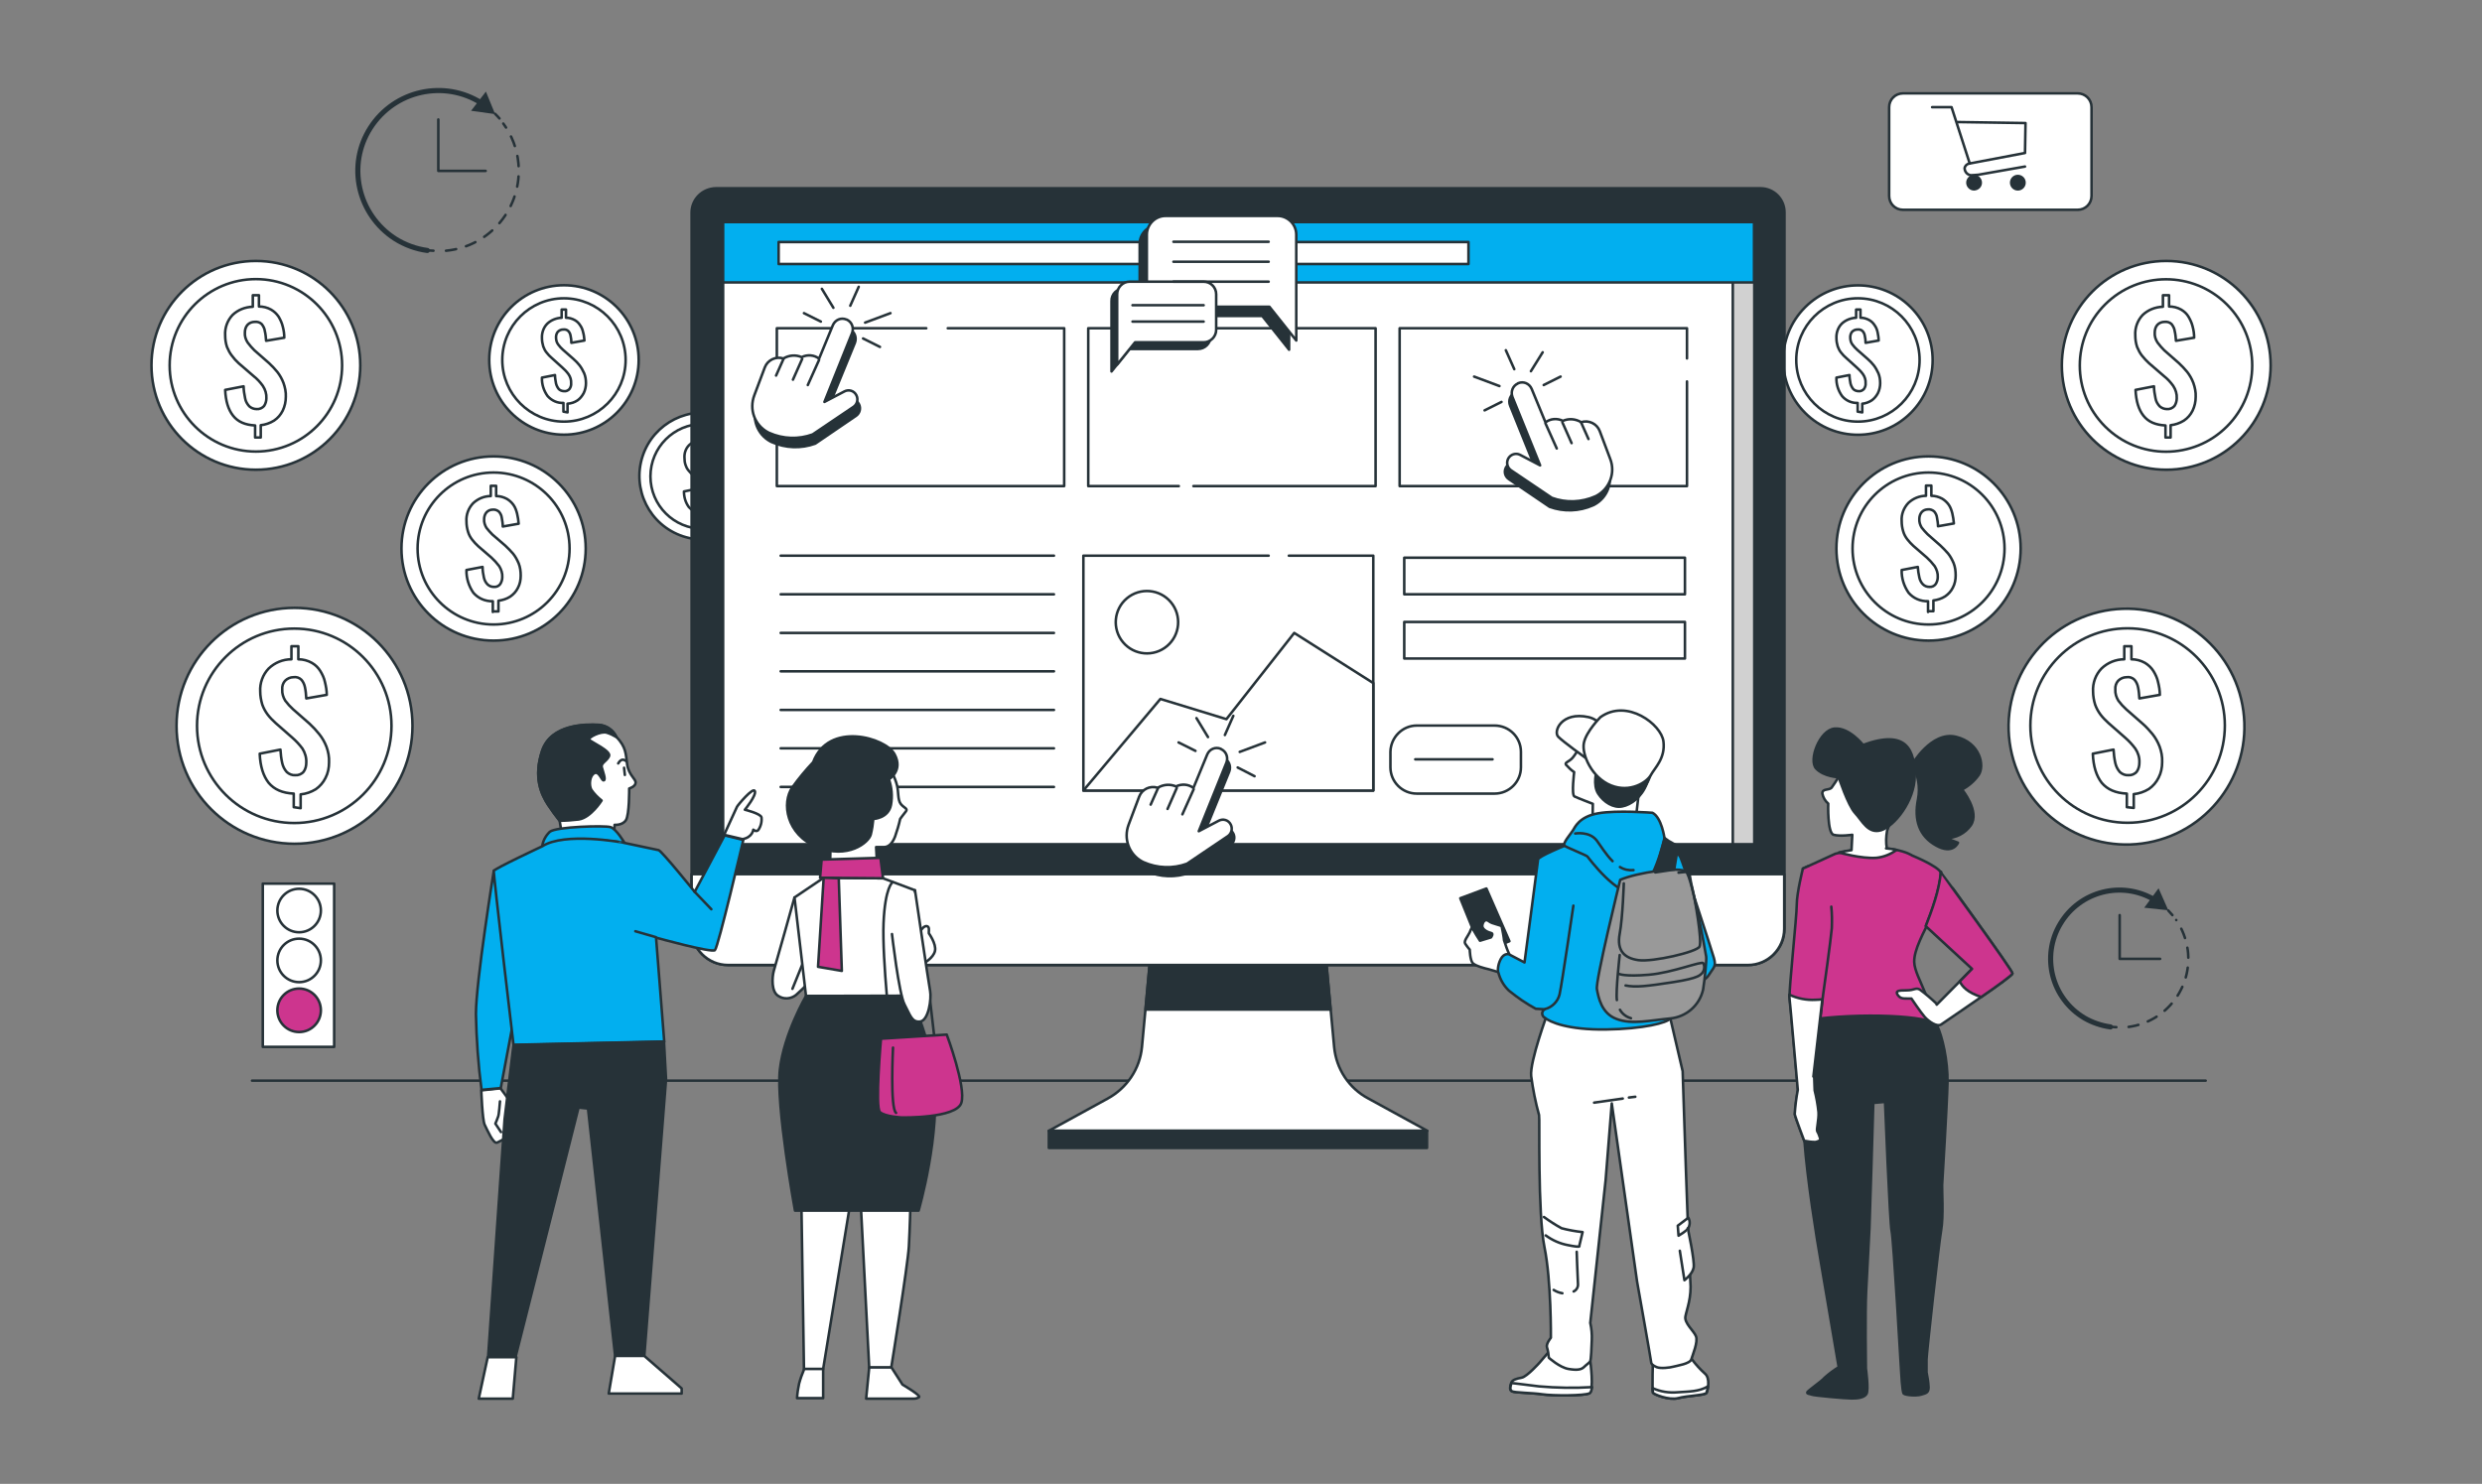 <?xml version="1.0" encoding="utf-8"?>
<!-- Generator: Adobe Illustrator 26.0.1, SVG Export Plug-In . SVG Version: 6.00 Build 0)  -->
<svg version="1.1" id="Layer_1" xmlns="http://www.w3.org/2000/svg" xmlns:xlink="http://www.w3.org/1999/xlink" x="0px" y="0px"
	 viewBox="0 0 970 580" style="enable-background:new 0 0 970 580;" xml:space="preserve">
<rect x="0" y="0" width="970" height="580" fill="#808080" stroke="none"/>
<style type="text/css">
	.st0{fill:none;stroke:#263238;stroke-linecap:round;stroke-linejoin:round;}
	.st1{fill:#FFFFFF;stroke:#263238;stroke-linecap:round;stroke-linejoin:round;}
	.st2{fill:#FFFFFF;stroke:#263238;stroke-linecap:round;stroke-linejoin:round;stroke-miterlimit:4;}
	.st3{fill:#FFFFFF;stroke:#263238;stroke-linecap:round;stroke-linejoin:round;stroke-miterlimit:4;}
	.st4{fill:#FFFFFF;stroke:#263238;stroke-width:1;stroke-linecap:round;stroke-linejoin:round;stroke-miterlimit:4;}
	.st5{fill:#FFFFFF;stroke:#263238;stroke-width:1;stroke-linecap:round;stroke-linejoin:round;stroke-miterlimit:4;}
	.st6{fill:#FFFFFF;stroke:#263238;stroke-width:1;stroke-linecap:round;stroke-linejoin:round;stroke-miterlimit:4;}
	.st7{fill:#FFFFFF;stroke:#263238;stroke-width:1;stroke-linecap:round;stroke-linejoin:round;stroke-miterlimit:4;}
	.st8{fill:#263238;stroke:#263238;stroke-linecap:round;stroke-linejoin:round;}
	.st9{fill:#D1D1D1;stroke:#263238;stroke-linecap:round;stroke-linejoin:round;}
	.st10{fill:#02AFEF;stroke:#263238;stroke-linecap:round;stroke-linejoin:round;}
	.st11{fill:none;stroke:#263238;stroke-linecap:round;stroke-linejoin:round;stroke-dasharray:4.014,4.014;}
	.st12{fill:none;stroke:#263238;stroke-width:2;stroke-linecap:round;stroke-linejoin:round;}
	.st13{fill:#263238;}
	.st14{fill:none;stroke:#263238;stroke-linecap:round;stroke-linejoin:round;stroke-dasharray:3.908,3.908;}
	.st15{fill:#CD358E;stroke:#263238;stroke-linecap:round;stroke-linejoin:round;}
	.st16{fill:#999999;stroke:#263238;stroke-linecap:round;stroke-linejoin:round;}
</style>
<g>
	<g id="freepik--Floor--inject-81">
		<line class="st0" x1="98.5" y1="422.4" x2="862" y2="422.4"/>
	</g>
	<g id="freepik--Coins--inject-81">
		<circle class="st1" cx="100" cy="142.8" r="40.8"/>
		<ellipse class="st2" cx="100" cy="142.8" rx="33.7" ry="33.7"/>
		<path class="st1" d="M99.7,171v-4.7c-3.9-0.2-6.7-1.4-8.6-3.8c-1.9-2.4-2.9-5.7-3.1-10.1l7.2-1.4c0,1.6,0.3,3.1,0.6,4.7
			c0.2,1.2,0.8,2.2,1.6,3.1c0.8,0.7,1.8,1.1,2.9,1.1c1.1,0.1,2.2-0.4,2.9-1.2c0.6-0.9,0.9-2,0.9-3c0.1-1.7-0.4-3.4-1.4-4.9
			c-1-1.4-2.2-2.7-3.6-3.8l-5.8-5c-1-0.9-1.9-1.9-2.7-3c-0.8-1-1.4-2.2-1.9-3.4c-0.5-1.5-0.7-3-0.7-4.5c-0.2-3,0.9-5.9,2.9-8
			c2.1-2,4.9-3.1,7.9-3.2v-4.5h2.4v4.4c1.6,0,3.3,0.4,4.7,1.2c1.2,0.7,2.2,1.6,3,2.8c0.7,1.2,1.3,2.5,1.6,3.8
			c0.4,1.5,0.6,2.9,0.6,4.4l-7.1,1.2c-0.1-1.3-0.2-2.6-0.5-3.8c-0.1-1-0.6-1.9-1.2-2.7c-0.7-0.7-1.7-1-2.7-0.9
			c-1.1,0-2.2,0.4-2.9,1.2c-0.7,0.8-1,1.9-1,3c-0.1,1.4,0.3,2.7,1.1,3.9c0.8,1.1,1.7,2.1,2.6,3l5.7,5c1.2,1.1,2.3,2.3,3.3,3.5
			c1,1.3,1.8,2.7,2.4,4.3c0.6,1.7,1,3.6,0.9,5.4c0,1.9-0.4,3.7-1.2,5.4c-0.8,1.6-1.9,2.9-3.4,3.9c-1.6,1-3.4,1.6-5.2,1.8v4.8
			L99.7,171z"/>
		<circle class="st1" cx="115.1" cy="283.7" r="46.1"/>
		<ellipse class="st3" cx="115" cy="283.7" rx="38" ry="38"/>
		<path class="st1" d="M114.8,315.5v-5.3c-4.4-0.2-7.6-1.6-9.8-4.2c-2.1-2.7-3.3-6.4-3.5-11.4l8.1-1.6c0.1,1.8,0.3,3.5,0.7,5.3
			c0.3,1.3,0.9,2.5,1.8,3.5c0.9,0.8,2.1,1.3,3.3,1.2c1.2,0.1,2.5-0.4,3.3-1.4c0.7-1,1-2.2,1-3.5c0.1-2-0.5-3.9-1.5-5.5
			c-1.2-1.6-2.5-3-4-4.3l-6.5-5.7c-1.1-1-2.2-2.1-3.1-3.3c-0.9-1.2-1.6-2.5-2.1-3.9c-0.5-1.7-0.8-3.4-0.8-5.1c-0.2-3.3,1-6.6,3.3-9
			c2.4-2.3,5.6-3.6,8.9-3.6v-5.1h2.7v5.1c1.9,0,3.7,0.5,5.3,1.4c1.4,0.8,2.5,1.9,3.3,3.2c0.8,1.3,1.5,2.8,1.8,4.3
			c0.4,1.6,0.7,3.3,0.7,5l-8,1.4c-0.1-1.5-0.2-2.9-0.5-4.3c-0.2-1.1-0.7-2.2-1.4-3c-0.8-0.8-2-1.2-3.1-1c-1.2,0-2.4,0.5-3.3,1.4
			c-0.8,0.9-1.2,2.1-1.1,3.4c-0.1,1.6,0.4,3.1,1.2,4.4c0.9,1.2,1.9,2.3,3,3.3l6.5,5.7c1.4,1.3,2.6,2.6,3.8,4.1
			c1.2,1.5,2.1,3.1,2.8,4.9c0.7,1.9,1.1,4,1,6.1c0,2.1-0.4,4.2-1.4,6.1c-0.9,1.8-2.2,3.3-3.8,4.4c-1.8,1.1-3.8,1.8-5.9,2v5.4
			L114.8,315.5z"/>
		<circle class="st1" cx="192.9" cy="214.4" r="36"/>
		<circle class="st1" cx="192.9" cy="214.4" r="29.7"/>
		<path class="st1" d="M192.6,239.2V235c-2.9,0.1-5.7-1.1-7.6-3.3c-1.8-2.6-2.8-5.7-2.7-8.9l6.3-1.2c0,1.4,0.2,2.8,0.5,4.1
			c0.2,1,0.7,2,1.4,2.7s1.6,1,2.5,1c1,0.1,1.9-0.3,2.5-1.1c0.5-0.8,0.8-1.7,0.8-2.7c0.1-1.5-0.4-3-1.2-4.3c-0.9-1.2-2-2.4-3.1-3.4
			l-5.1-4.4c-0.9-0.8-1.7-1.7-2.4-2.6c-0.7-0.9-1.3-2-1.6-3.1c-0.4-1.3-0.6-2.6-0.6-4c-0.2-2.6,0.8-5.2,2.6-7.1
			c1.9-1.8,4.4-2.8,6.9-2.8v-4h2.1v4c1.5,0,2.9,0.4,4.2,1.1c1,0.6,1.9,1.4,2.6,2.4c0.7,1,1.1,2.2,1.4,3.4c0.3,1.3,0.5,2.6,0.6,3.9
			l-6.2,1.1c0-1.1-0.2-2.3-0.4-3.4c-0.1-0.9-0.5-1.7-1.1-2.4c-0.7-0.6-1.6-0.9-2.4-0.8c-1,0-1.9,0.4-2.5,1.1
			c-0.6,0.7-0.9,1.7-0.9,2.6c-0.1,1.2,0.3,2.4,0.9,3.4c0.7,0.9,1.5,1.8,2.3,2.6l5.1,4.4c1.1,1,2,2,3,3.1c0.9,1.1,1.6,2.4,2.2,3.8
			c0.6,1.5,0.8,3.1,0.8,4.8s-0.3,3.3-1.1,4.8c-0.7,1.4-1.7,2.5-3,3.4c-1.4,0.9-3,1.4-4.6,1.6v4.2h-2.2V239.2z"/>
		<circle class="st1" cx="220.4" cy="140.7" r="29.2"/>
		<circle class="st1" cx="220.4" cy="140.7" r="24.1"/>
		<path class="st1" d="M220.2,160.9v-3.4c-2.4,0.1-4.6-0.9-6.2-2.7c-1.5-2.1-2.3-4.6-2.2-7.2l5.1-1c0,1.1,0.2,2.2,0.4,3.3
			c0.2,0.8,0.6,1.6,1.1,2.2c0.5,0.5,1.3,0.8,2.1,0.8c0.8,0.1,1.6-0.3,2.1-0.9c0.4-0.6,0.7-1.4,0.6-2.2c0.1-1.2-0.3-2.5-1-3.5
			s-1.6-1.9-2.5-2.7l-4.1-3.7c-0.7-0.6-1.4-1.3-2-2.1c-0.6-0.7-1-1.6-1.3-2.4c-0.3-1-0.5-2.1-0.5-3.2c-0.1-2.1,0.6-4.2,2.1-5.7
			c1.5-1.4,3.5-2.2,5.6-2.3V121h1.7v3.2c1.2,0,2.3,0.3,3.4,0.9c0.9,0.5,1.6,1.2,2.1,2c0.6,0.8,1,1.8,1.2,2.8c0.3,1,0.4,2.1,0.5,3.2
			l-5.1,0.9c0-0.9-0.1-1.8-0.3-2.7c-0.1-0.7-0.4-1.4-0.9-1.9s-1.2-0.7-2-0.6c-0.8,0-1.5,0.3-2.1,0.9c-0.5,0.6-0.7,1.4-0.7,2.1
			c0,1,0.2,2,0.8,2.8s1.2,1.5,1.9,2.1l4.1,3.6c0.9,0.8,1.7,1.6,2.4,2.5s1.3,2,1.8,3.1c0.5,1.2,0.7,2.5,0.7,3.9
			c0,1.3-0.3,2.7-0.9,3.9c-0.6,1.1-1.4,2.1-2.4,2.8c-1.2,0.8-2.5,1.2-3.9,1.3v3.4L220.2,160.9z"/>
		
			<ellipse transform="matrix(0.316 -0.949 0.949 0.316 11.189 387.924)" class="st4" cx="274.7" cy="186.2" rx="24.8" ry="24.8"/>
		<circle class="st1" cx="274.7" cy="186.2" r="20.5"/>
		<path class="st1" d="M274.5,203.4v-2.9c-2,0.1-3.9-0.8-5.3-2.3c-1.3-1.8-1.9-3.9-1.9-6.1l4.4-0.9c0,1,0.1,1.9,0.4,2.8
			c0.1,0.7,0.5,1.4,1,1.9s1.1,0.7,1.8,0.7c0.7,0.1,1.3-0.2,1.8-0.7c0.4-0.5,0.6-1.2,0.5-1.9c0-1.1-0.2-2.1-0.8-3
			c-0.6-0.9-1.4-1.6-2.2-2.3l-3.5-3.1c-0.6-0.5-1.2-1.2-1.7-1.8s-0.9-1.4-1.1-2.1c-0.3-0.9-0.4-1.8-0.4-2.8
			c-0.1-1.8,0.5-3.6,1.8-4.9c1.3-1.2,3-1.9,4.8-1.9v-2.8h1.5v2.7c1,0,2,0.3,2.9,0.8c0.7,0.4,1.3,1,1.8,1.7s0.8,1.5,1,2.3
			c0.2,0.9,0.3,1.8,0.4,2.7l-4.3,0.8c0-0.8-0.1-1.6-0.3-2.3c-0.1-0.6-0.4-1.2-0.8-1.6c-0.4-0.4-1.1-0.6-1.7-0.5
			c-0.7,0-1.3,0.3-1.8,0.8c-0.4,0.5-0.6,1.2-0.6,1.8c0,0.8,0.2,1.7,0.7,2.4c0.5,0.6,1,1.2,1.6,1.8l3.5,3c0.7,0.7,1.4,1.4,2,2.2
			s1.1,1.7,1.5,2.6c0.4,1,0.6,2.2,0.6,3.3s-0.2,2.3-0.7,3.3c-0.5,0.9-1.2,1.8-2.1,2.3c-1,0.6-2,1-3.2,1.1v2.9H274.5z"/>
		<circle class="st1" cx="846.6" cy="142.8" r="40.8"/>
		
			<ellipse transform="matrix(0.707 -0.707 0.707 0.707 146.999 640.45)" class="st5" cx="846.6" cy="142.8" rx="33.7" ry="33.7"/>
		<path class="st1" d="M846.3,171v-4.7c-3.9-0.2-6.7-1.4-8.6-3.8c-1.9-2.4-2.9-5.7-3.1-10.1l7.2-1.4c0,1.6,0.3,3.1,0.6,4.7
			c0.2,1.2,0.8,2.2,1.6,3.1c0.8,0.7,1.8,1.1,2.9,1.1c1.1,0.1,2.2-0.4,2.9-1.2c0.6-0.9,0.9-2,0.9-3c0.1-1.7-0.4-3.4-1.4-4.9
			c-1-1.4-2.2-2.7-3.6-3.8l-5.8-5c-1-0.9-1.9-1.9-2.8-3c-0.8-1-1.4-2.2-1.9-3.4c-0.5-1.5-0.7-3-0.7-4.5c-0.2-3,0.9-5.9,2.9-8
			c2.1-2,4.9-3.1,7.9-3.2v-4.5h2.4v4.4c1.6,0,3.3,0.4,4.7,1.2c1.2,0.7,2.2,1.6,2.9,2.8c0.7,1.2,1.3,2.5,1.6,3.8
			c0.4,1.5,0.6,2.9,0.6,4.4l-7.1,1.2c-0.1-1.3-0.2-2.6-0.5-3.8c-0.1-1-0.6-1.9-1.2-2.7c-0.7-0.7-1.7-1-2.7-0.9
			c-1.1,0-2.2,0.4-2.9,1.2c-0.7,0.8-1,1.9-1,3c-0.1,1.4,0.3,2.7,1.1,3.9c0.8,1.1,1.7,2.1,2.6,3l5.7,5c1.2,1.1,2.3,2.3,3.3,3.5
			c1,1.3,1.8,2.7,2.4,4.3c0.6,1.7,1,3.6,0.9,5.4c0,1.9-0.4,3.7-1.2,5.4c-0.8,1.6-1.9,2.9-3.4,3.9c-1.6,1-3.4,1.6-5.2,1.8v4.8
			L846.3,171z"/>
		
			<ellipse transform="matrix(0.972 -0.233 0.233 0.972 -43.275 201.908)" class="st6" cx="831.5" cy="283.8" rx="46.1" ry="46.1"/>
		<ellipse class="st1" cx="831.5" cy="283.6" rx="38" ry="38"/>
		<path class="st1" d="M831.2,315.5v-5.3c-4.4-0.2-7.6-1.6-9.8-4.2c-2.1-2.7-3.3-6.4-3.5-11.4l8.1-1.6c0.1,1.8,0.3,3.5,0.7,5.3
			c0.3,1.3,0.9,2.5,1.8,3.5c0.9,0.8,2.1,1.3,3.3,1.2c1.2,0.1,2.5-0.4,3.3-1.4c0.7-1,1-2.2,1-3.5c0.1-2-0.5-3.9-1.6-5.5
			c-1.2-1.6-2.5-3-4-4.3l-6.5-5.7c-1.1-1-2.2-2.1-3.1-3.3c-0.9-1.2-1.6-2.5-2.1-3.9c-0.5-1.6-0.8-3.4-0.8-5.1c-0.2-3.3,1-6.6,3.3-9
			c2.4-2.3,5.6-3.6,8.9-3.6v-5.1h2.8v5.1c1.9,0,3.7,0.5,5.3,1.4c1.3,0.8,2.5,1.9,3.3,3.2c0.8,1.3,1.5,2.8,1.8,4.3
			c0.4,1.6,0.7,3.3,0.7,5l-8,1.4c-0.1-1.5-0.2-2.9-0.5-4.3c-0.2-1.1-0.7-2.2-1.4-3c-0.8-0.8-2-1.2-3.1-1c-1.2,0-2.4,0.5-3.3,1.4
			c-0.8,0.9-1.2,2.1-1.1,3.4c-0.1,1.6,0.4,3.1,1.2,4.4c0.9,1.2,1.9,2.3,3,3.3l6.5,5.7c1.4,1.2,2.6,2.6,3.8,4
			c1.2,1.5,2.1,3.1,2.8,4.9c0.7,1.9,1.1,4,1,6.1c0,2.1-0.4,4.2-1.4,6.1c-0.9,1.8-2.2,3.3-3.8,4.4c-1.8,1.1-3.8,1.8-5.9,2v5.4
			L831.2,315.5z"/>
		<ellipse class="st1" cx="753.7" cy="214.4" rx="36" ry="36"/>
		<circle class="st1" cx="753.7" cy="214.4" r="29.7"/>
		<path class="st1" d="M753.5,239.2V235c-2.9,0.1-5.7-1.1-7.6-3.3c-1.8-2.6-2.8-5.7-2.7-8.9l6.3-1.2c0.1,1.4,0.3,2.8,0.6,4.1
			c0.2,1,0.7,2,1.4,2.7s1.6,1,2.5,1c1,0.1,1.9-0.3,2.5-1.1c0.5-0.8,0.8-1.7,0.8-2.7c0.1-1.5-0.4-3-1.2-4.3c-0.9-1.2-2-2.4-3.1-3.4
			l-5.2-4.5c-0.9-0.8-1.7-1.7-2.4-2.6c-0.7-0.9-1.3-2-1.6-3.1c-0.4-1.3-0.6-2.6-0.6-4c-0.2-2.6,0.8-5.2,2.6-7.1
			c1.9-1.8,4.4-2.8,6.9-2.8v-4h2.1v4c1.5,0,2.9,0.4,4.2,1.1c1,0.6,1.9,1.4,2.6,2.4c0.7,1,1.1,2.2,1.4,3.4c0.3,1.3,0.5,2.6,0.6,3.9
			l-6.2,1.1c0-1.1-0.2-2.3-0.4-3.4c-0.1-0.9-0.5-1.7-1.1-2.4c-0.7-0.6-1.6-0.9-2.4-0.8c-1,0-1.9,0.4-2.5,1.1
			c-0.6,0.7-0.9,1.7-0.9,2.6c-0.1,1.2,0.3,2.4,0.9,3.4c0.7,0.9,1.5,1.8,2.3,2.6l5,4.4c1.1,1,2,2,3,3.1c0.9,1.1,1.6,2.4,2.2,3.8
			c0.6,1.5,0.8,3.1,0.8,4.8s-0.3,3.3-1.1,4.8c-0.7,1.4-1.7,2.5-3,3.4c-1.4,0.9-3,1.4-4.6,1.6v4.2h-2.1V239.2z"/>
		
			<ellipse transform="matrix(0.707 -0.707 0.707 0.707 113.21 554.694)" class="st7" cx="726.2" cy="140.7" rx="29.2" ry="29.2"/>
		<circle class="st1" cx="726.1" cy="140.7" r="24.1"/>
		<path class="st1" d="M726,160.9v-3.4c-2.3,0.1-4.6-0.9-6.1-2.7c-1.5-2.1-2.3-4.6-2.2-7.2l5.1-1c0,1.1,0.2,2.2,0.4,3.3
			c0.2,0.8,0.6,1.6,1.1,2.2c0.5,0.5,1.3,0.8,2.1,0.8c0.8,0.1,1.6-0.3,2.1-0.9c0.4-0.6,0.7-1.4,0.6-2.2c0.1-1.2-0.3-2.5-1-3.5
			s-1.6-1.9-2.5-2.7l-4.1-3.7c-0.7-0.6-1.4-1.3-2-2.1c-0.6-0.7-1-1.6-1.3-2.4c-0.3-1-0.5-2.1-0.5-3.2c-0.1-2.1,0.6-4.2,2.1-5.7
			c1.5-1.4,3.5-2.2,5.6-2.3V121h1.7v3.2c1.2,0,2.3,0.3,3.4,0.9c0.9,0.5,1.6,1.2,2.1,2c0.6,0.8,1,1.8,1.2,2.8
			c0.2,1.1,0.4,2.1,0.4,3.2l-5.1,0.9c0-0.9-0.1-1.8-0.3-2.7c-0.1-0.7-0.4-1.4-0.9-1.9s-1.2-0.7-2-0.6c-0.8,0-1.5,0.3-2.1,0.9
			c-0.5,0.6-0.7,1.4-0.7,2.1c0,1,0.2,2,0.8,2.8s1.2,1.5,1.9,2.1l4.1,3.6c0.9,0.8,1.7,1.6,2.4,2.5s1.3,2,1.8,3.1
			c0.5,1.2,0.7,2.5,0.7,3.9c0,1.3-0.3,2.7-0.9,3.9c-0.6,1.1-1.4,2.1-2.4,2.8c-1.1,0.7-2.4,1.2-3.7,1.3v3.4L726,160.9z"/>
		<circle class="st1" cx="671.9" cy="186.2" r="24.8"/>
		<circle class="st1" cx="671.9" cy="186.2" r="20.5"/>
		<path class="st1" d="M671.7,203.4v-2.9c-2,0.1-3.9-0.8-5.2-2.3c-1.3-1.8-1.9-3.9-1.9-6.1l4.4-0.9c0,1,0.2,1.9,0.4,2.8
			c0.1,0.7,0.5,1.4,1,1.9s1.1,0.7,1.8,0.7c0.7,0.1,1.3-0.2,1.8-0.7c0.4-0.5,0.6-1.2,0.6-1.8c0-1.1-0.2-2.1-0.8-3
			c-0.6-0.8-1.4-1.6-2.2-2.3l-3.5-3.1c-0.6-0.5-1.2-1.2-1.7-1.8s-0.9-1.4-1.1-2.1c-0.3-0.9-0.4-1.8-0.4-2.8
			c-0.1-1.8,0.5-3.6,1.8-4.9c1.3-1.2,3-1.9,4.8-1.9v-2.8h1.5v2.7c1,0,2,0.3,2.9,0.8c0.7,0.4,1.3,1,1.8,1.7s0.8,1.5,1,2.3
			c0.2,0.9,0.3,1.8,0.4,2.7l-4.3,0.8c0-0.8-0.1-1.6-0.3-2.3c-0.1-0.6-0.4-1.2-0.8-1.6c-0.4-0.4-1.1-0.6-1.7-0.5
			c-0.7,0-1.3,0.3-1.8,0.8c-0.4,0.5-0.6,1.2-0.6,1.8c0,0.8,0.2,1.7,0.7,2.4c0.5,0.6,1,1.2,1.6,1.8l3.5,3c0.7,0.7,1.4,1.4,2,2.2
			s1.1,1.7,1.5,2.6c0.4,1,0.6,2.2,0.6,3.3s-0.2,2.3-0.7,3.3c-0.5,0.9-1.2,1.8-2.1,2.3c-1,0.6-2,1-3.2,1.1v2.9L671.7,203.4z"/>
	</g>
	<g id="freepik--Device--inject-81">
		<path class="st1" d="M521.4,409.2l-3.3-35.6h-68.5l-3.3,35.6c-0.8,8.6-5.9,16.1-13.4,20.2l-23,12.6h147.9l-23-12.6
			C527.2,425.4,522.2,417.8,521.4,409.2z"/>
		<polygon class="st8" points="520,394.6 518.1,373.7 449.6,373.7 447.7,394.6 		"/>
		<rect x="409.9" y="442" class="st8" width="147.8" height="6.7"/>
		<path class="st8" d="M279.8,73.6H688c5.2,0,9.4,4.2,9.4,9.4l0,0v280c0,7.9-6.4,14.2-14.2,14.2H284.5c-7.9,0-14.2-6.4-14.2-14.2
			l0,0V83.1C270.3,77.9,274.5,73.7,279.8,73.6L279.8,73.6z"/>
		<rect x="282.6" y="86.8" class="st1" width="402.9" height="243.2"/>
		<polyline class="st1" points="370.4,128.3 415.9,128.3 415.9,190 303.6,190 303.6,128.3 362,128.3 		"/>
		<polyline class="st1" points="460.7,190 425.3,190 425.3,128.3 537.6,128.3 537.6,190 466.4,190 		"/>
		<polyline class="st1" points="659.3,149.1 659.3,190 547,190 547,128.3 659.3,128.3 659.3,140.1 		"/>
		<line class="st0" x1="305.1" y1="217.2" x2="411.9" y2="217.2"/>
		<line class="st0" x1="305.1" y1="232.3" x2="411.9" y2="232.3"/>
		<line class="st0" x1="305.1" y1="247.4" x2="411.9" y2="247.4"/>
		<line class="st0" x1="305.1" y1="262.4" x2="411.9" y2="262.4"/>
		<line class="st0" x1="305.1" y1="277.5" x2="411.9" y2="277.5"/>
		<line class="st0" x1="305.1" y1="292.5" x2="411.9" y2="292.5"/>
		<line class="st0" x1="305.1" y1="307.6" x2="411.9" y2="307.6"/>
		<polyline class="st0" points="503.7,217.2 536.7,217.2 536.7,309 423.4,309 423.4,217.2 495.8,217.2 		"/>
		<polygon class="st1" points="536.7,267 536.7,309 423.4,309 453.5,273.2 479.3,281.1 505.8,247.4 		"/>
		
			<ellipse transform="matrix(0.766 -0.642 0.642 0.766 -51.38 344.929)" class="st6" cx="448.5" cy="243.1" rx="12.2" ry="12.2"/>
		<path class="st1" d="M553.7,283.6h30.4c5.7,0,10.3,4.6,10.3,10.3v6c0,5.7-4.6,10.3-10.3,10.3h-30.4c-5.7,0-10.3-4.6-10.3-10.3v-6
			C543.5,288.2,548.1,283.6,553.7,283.6z"/>
		<line class="st0" x1="553.1" y1="296.8" x2="583.3" y2="296.8"/>
		<rect x="548.8" y="218" class="st1" width="109.7" height="14.3"/>
		<rect x="548.8" y="243.1" class="st1" width="109.7" height="14.3"/>
		<rect x="677.2" y="86.8" class="st9" width="8.4" height="243.2"/>
		<rect x="282.6" y="86.8" class="st10" width="402.9" height="23.6"/>
		<rect x="304.3" y="94.6" class="st1" width="269.6" height="8.6"/>
		<path class="st1" d="M270.3,341.7V363c0,7.9,6.4,14.2,14.2,14.2l0,0h398.6c7.9,0,14.2-6.4,14.2-14.2v-21.3H270.3z"/>
	</g>
	<g id="freepik--Cart--inject-81">
		<path class="st1" d="M743.7,36.5H812c3,0,5.4,2.4,5.4,5.4v34.7c0,3-2.4,5.4-5.4,5.4h-68.3c-3,0-5.4-2.4-5.4-5.4V41.9
			C738.3,38.9,740.7,36.5,743.7,36.5z"/>
		<polyline class="st0" points="755.1,41.9 762.7,41.9 769.8,63.9 791.4,59.8 791.6,48.1 765,47.7 		"/>
		<path class="st0" d="M769.8,63.9c-1,0.1-1.8,0.8-2,1.8c0,1.4,1,2.6,2.4,2.8c0.7,0,3-0.2,3-0.2l18.2-3.2"/>
		<circle class="st8" cx="788.6" cy="71.4" r="2.6"/>
		<path class="st8" d="M774.1,71.4c0-1.4-1.2-2.6-2.6-2.6c-1.4,0-2.6,1.2-2.6,2.6s1.2,2.6,2.6,2.6l0,0
			C773,73.9,774.1,72.8,774.1,71.4L774.1,71.4z"/>
	</g>
	<g id="freepik--speech-bubbles--inject-81">
		<path class="st8" d="M496.5,88h-43.8c-4,0-7.3,3.3-7.3,7.3v20.9c0,4,3.3,7.3,7.3,7.3h40.6l10.5,13.2V95.3
			C503.9,91.2,500.6,88,496.5,88C496.6,88,496.5,88,496.5,88z"/>
		<path class="st1" d="M499.3,84.4h-43.8c-4,0-7.3,3.3-7.3,7.3v20.9c0,4,3.3,7.3,7.3,7.3h40.6l10.5,13.2V91.7
			C506.6,87.7,503.3,84.4,499.3,84.4L499.3,84.4z"/>
		<path class="st8" d="M439.2,112.8h29c2.7,0,4.9,2.2,4.9,4.9v13.8c0,2.7-2.2,4.9-4.9,4.9h-26.8l-7,8.8v-27.5
			C434.3,115,436.5,112.8,439.2,112.8z"/>
		<path class="st1" d="M441.5,110.1h28.9c2.7,0,4.9,2.2,4.9,4.9v13.9c0,2.7-2.2,4.9-4.9,4.9h-26.8l-7,8.7V115
			C436.6,112.3,438.8,110.1,441.5,110.1z"/>
		<line class="st0" x1="458.6" y1="94.5" x2="495.8" y2="94.5"/>
		<line class="st0" x1="458.6" y1="102.3" x2="495.8" y2="102.3"/>
		<line class="st0" x1="458.6" y1="110.1" x2="495.8" y2="110.1"/>
		<line class="st0" x1="442.6" y1="119.3" x2="470.4" y2="119.3"/>
		<line class="st0" x1="442.6" y1="125.7" x2="470.4" y2="125.7"/>
	</g>
	<g id="freepik--Cursors--inject-81">
		<path class="st8" d="M601,185.4l-7.8-4.1c-1.7-0.9-3.8-0.3-4.7,1.5l0,0l0,0c-0.8,1.6-0.3,3.5,1.2,4.5l15.9,10.8
			c5.5,2,11.6,1.8,17-0.6l0.6-0.3c5.1-2.8,7.3-8.9,5.2-14.4l-4.1-10.9c-1.1-2.9-4.2-4.4-7.2-3.5H617c-2.2-1.3-4.8-1.5-7.1-0.5
			c-2.2-1.1-4.8-0.9-6.8,0.6l-5.4-13c-0.9-2.1-3.2-3.1-5.3-2.2h-0.1l0,0c-2,0.9-3,3.2-2.1,5.3L601,185.4z"/>
		<path class="st1" d="M601.9,181.9l-7.8-4.1c-1.7-0.9-3.8-0.2-4.7,1.5l0,0l0,0c-0.8,1.6-0.3,3.5,1.1,4.5l16,10.8
			c5.5,2,11.6,1.8,17-0.6l0.6-0.3c5-2.8,7.3-8.9,5.2-14.3l-4.1-10.9c-1.1-2.9-4.3-4.4-7.2-3.5h-0.1c-2.2-1.3-4.8-1.5-7.1-0.5
			c-2.2-1.1-4.9-0.9-6.8,0.6l-5.4-13.1c-0.9-2.1-3.2-3.1-5.3-2.2c0,0-0.1,0-0.1,0.1l0,0c-2,0.9-2.9,3.2-2.1,5.3L601.9,181.9z"/>
		<line class="st0" x1="617.9" y1="165.1" x2="620.8" y2="171.6"/>
		<line class="st0" x1="610.6" y1="165.1" x2="614.2" y2="173.2"/>
		<line class="st0" x1="604" y1="165.5" x2="608.4" y2="175.3"/>
		<line class="st0" x1="576.1" y1="147.2" x2="586" y2="150.9"/>
		<line class="st0" x1="588.5" y1="136.9" x2="591.8" y2="144.3"/>
		<line class="st0" x1="598.3" y1="145.1" x2="602.9" y2="137.7"/>
		<line class="st0" x1="580.2" y1="160.4" x2="586.8" y2="157.1"/>
		<line class="st0" x1="603.3" y1="150.5" x2="609.9" y2="147.2"/>
		<path class="st8" d="M469.5,328.4l7.8-4.1c1.7-0.9,3.8-0.3,4.7,1.5l0,0l0,0c0.8,1.6,0.3,3.5-1.1,4.5L465,341.1
			c-5.5,2-11.6,1.8-17-0.6l-0.6-0.3c-5.1-2.8-7.4-8.9-5.3-14.4l4.1-10.9c1.1-2.9,4.3-4.4,7.2-3.5h0.1c2.2-1.3,4.8-1.5,7.1-0.5
			c2.2-1.1,4.8-0.9,6.8,0.6l5.4-13.1c0.9-2.1,3.2-3.1,5.3-2.2c0,0,0.1,0,0.1,0.1l0,0c2.1,0.9,3,3.2,2.2,5.3l0,0L469.5,328.4z"/>
		<path class="st1" d="M468.5,324.9l7.8-4.1c1.7-0.9,3.8-0.3,4.7,1.5l0,0l0,0c0.8,1.6,0.3,3.5-1.1,4.5l-16,10.8
			c-5.5,2-11.6,1.8-17-0.6l-0.6-0.3c-5.1-2.8-7.3-8.9-5.2-14.4l4.1-10.9c1.1-2.9,4.2-4.4,7.2-3.5h0.1c2.2-1.3,4.8-1.5,7.1-0.5
			c2.2-1.1,4.9-0.9,6.8,0.6l5.4-13.1c0.9-2.1,3.2-3.1,5.3-2.2c0,0,0.1,0,0.1,0.1l0,0c2,0.9,2.9,3.2,2.1,5.3L468.5,324.9z"/>
		<line class="st0" x1="452.6" y1="308" x2="449.7" y2="314.5"/>
		<line class="st0" x1="459.9" y1="308" x2="456.3" y2="316.2"/>
		<line class="st0" x1="466.5" y1="308.5" x2="462.1" y2="318.3"/>
		<line class="st0" x1="494.4" y1="290.2" x2="484.5" y2="293.9"/>
		<line class="st0" x1="482" y1="279.8" x2="478.7" y2="287.3"/>
		<line class="st0" x1="472.1" y1="288.1" x2="467.6" y2="280.7"/>
		<line class="st0" x1="490.3" y1="303.4" x2="483.7" y2="300"/>
		<line class="st0" x1="467.2" y1="293.5" x2="460.6" y2="290.2"/>
		<path class="st8" d="M323.2,160.6l7.8-4.1c1.7-0.9,3.8-0.3,4.7,1.5l0,0l0,0c0.8,1.6,0.3,3.5-1.1,4.5l-16,10.9
			c-5.5,2-11.6,1.8-17-0.6l-0.6-0.3c-5.1-2.8-7.3-8.9-5.2-14.3l4.1-10.9c1.1-2.9,4.2-4.4,7.2-3.5h0.2c2.2-1.3,4.8-1.5,7.1-0.5
			c2.2-1.1,4.9-0.9,6.8,0.6l5.4-13.1c0.9-2.1,3.2-3.1,5.3-2.2c0,0,0.1,0,0.1,0.1l0,0c2,0.9,2.9,3.2,2.1,5.3L323.2,160.6z"/>
		<path class="st1" d="M322.2,157.1l7.8-4.1c1.7-0.9,3.8-0.3,4.7,1.5l0,0l0,0c0.8,1.6,0.3,3.5-1.1,4.5l-16,10.8
			c-5.5,2-11.6,1.8-17-0.6l-0.6-0.3c-5.1-2.8-7.3-8.9-5.2-14.4l4.1-10.9c1.1-2.9,4.3-4.4,7.2-3.5h0.1c2.2-1.3,4.8-1.5,7.1-0.5
			c2.2-1.1,4.9-0.9,6.8,0.6l5.4-13.1c0.9-2.1,3.2-3.1,5.3-2.2h0.1l0,0c2,0.9,2.9,3.2,2.1,5.3L322.2,157.1z"/>
		<line class="st0" x1="306.2" y1="140.3" x2="303.3" y2="146.8"/>
		<line class="st0" x1="313.5" y1="140.3" x2="309.9" y2="148.4"/>
		<line class="st0" x1="320.1" y1="140.7" x2="315.7" y2="150.5"/>
		<line class="st0" x1="348" y1="122.4" x2="338.1" y2="126.1"/>
		<line class="st0" x1="335.6" y1="112.1" x2="332.3" y2="119.5"/>
		<line class="st0" x1="325.7" y1="120.3" x2="321.2" y2="112.9"/>
		<line class="st0" x1="343.9" y1="135.6" x2="337.3" y2="132.3"/>
		<line class="st0" x1="320.8" y1="125.7" x2="314.2" y2="122.4"/>
	</g>
	<g id="freepik--Clocks--inject-81">
		<path class="st0" d="M167,97.8c0.8,0.1,1.6,0.2,2.4,0.2"/>
		<path class="st11" d="M174.3,98c17.3-1.6,29.9-16.9,28.3-34.2c-0.5-5.6-2.6-11-5.9-15.5"/>
		<path class="st0" d="M195.2,46.3c-0.5-0.6-1.1-1.2-1.7-1.8"/>
		<path class="st12" d="M188.2,40.3c-14.6-9.3-34-5-43.4,9.6s-5,34,9.6,43.4c3.8,2.4,8.1,4,12.6,4.6"/>
		<polygon class="st13" points="189.9,35.8 193.5,44.6 184.1,43.3 		"/>
		<polyline class="st0" points="171.3,46.7 171.3,66.8 189.8,66.8 		"/>
		<path class="st0" d="M824.7,401.3c0.8,0.1,1.6,0.2,2.4,0.2"/>
		<path class="st14" d="M831.9,401.4c14.7-2,25-15.4,23.1-30.1c-0.6-4.2-2.1-8.2-4.5-11.7"/>
		<path class="st0" d="M849,357.7c-0.5-0.6-1.1-1.2-1.6-1.8"/>
		<path class="st12" d="M842,351.7c-12.7-7.6-29.2-3.4-36.8,9.4c-7.6,12.7-3.4,29.2,9.4,36.8c3.1,1.8,6.6,3,10.2,3.5"/>
		<polygon class="st13" points="843.6,347.2 847.4,355.8 838,354.8 		"/>
		<polyline class="st0" points="828.4,357.7 828.4,374.8 844.2,374.8 		"/>
	</g>
	<g id="freepik--traffic-light--inject-81">
		<rect x="102.7" y="345.4" class="st1" width="27.9" height="63.8"/>
		<circle class="st1" cx="116.9" cy="355.9" r="8.5"/>
		<circle class="st1" cx="116.9" cy="375.4" r="8.5"/>
		<circle class="st15" cx="116.9" cy="394.9" r="8.5"/>
	</g>
	<g id="freepik--character-4--inject-81">
		<path class="st15" d="M717.3,333.7l-12.7,5.8c0,0,4,23.6,5.5,29.3c0.9,3.7,1.3,7.5,1.2,11.2l-6.8,29.2c0,0,11.8,4.2,29.1,2.9
			c17.3-1.4,24.4-4.1,24.4-4.1s-3.5-14.6-5.5-19.6s-4.3-9.1-4.4-12.4c-0.2-9.6,15-26.6,10.4-35c-1.4-2.6-11.2-6.6-11.2-6.6
			S738.7,328.4,717.3,333.7z"/>
		<path class="st8" d="M704.7,407.5c-1,5.1-1.3,10.4-1,15.6c0.4,5.9,0.9,14.5,1.5,22.8c1.1,15.1,4.7,37.7,6.5,47.9
			c1.7,10.2,6.9,40.6,6.9,40.6c-2,1.2-3.8,2.6-5.5,4.1c-1.2,1.5-6.8,5.2-6.8,5.8s0.8,0.4,1.7,0.8c0.8,0.4,13.3,1.5,15.6,1.5
			s4.8-0.2,5.8-1.7s-0.2-10-0.2-10s-0.3-22.4,0.1-29.8c0.4-7.5,1.2-23.8,1.3-25.1c0.1-1.2,1.5-48.9,1.5-48.9l4.6-0.4
			c0,0,1.9,48.1,2.6,50.6c0.7,2.5,3.7,54.7,3.7,54.7s0.4,8.1,1,8.7c0.6,0.6,4.8,1,6.8,0.4c2.1-0.6,2.9-0.8,2.9-2.9
			c-0.1-2-0.4-3.9-0.8-5.8v-5c0-1.9,4.7-44.8,5.7-50.4s0.3-16,0.4-17.8s1.9-31.2,2.1-39.9s-2.1-18.5-4.1-22.5
			c-2.1-3.9-30.5-5.1-50.3-2.1C706.3,399,705.8,401.7,704.7,407.5z"/>
		<path class="st1" d="M786.5,380.5c0,0.6-5.8,4.8-12.2,9.2c-7.5,5.2-15.6,10.7-15.6,10.7c-1.7,1.2-5-1.2-6.5-2.9
			c-1.5-1.7-5.2-7.2-5.2-7.2h-1.7c-1.7,0-2.7,0-3.7-1.5c-0.9-1.5,0.3-1.7,3.5-1.7s3.5-1.2,5.2-0.3c2.3,1.7,4.4,3.5,6.4,5.4l0.2,0.5
			l9.1-9.2l4.8-4.9l-18.1-16.7c2.3-5.9,5.3-13.9,5.9-21.1C758.5,340.9,786.5,379.2,786.5,380.5z"/>
		<path class="st1" d="M741.4,314.8c0,0,1.4-9.4-6.4-14s-12.5-3-16.5,3c-0.8,1.4-1.8,2.8-2.7,4.1c-1,1.1-3.7,0.2-3.6,2.3
			c0.3,1.5,1.1,2.9,2.3,3.9c0,0-0.4,11.5,2.1,12.2s7.3,0,7.3,0l-0.3,6c-1.5,0.2-3.1,0.5-4.9,0.9l0.3,0.1c0,0,8.4,2.4,14.3,2
			c2.9-0.3,5.6-1.4,7.9-3.1c-1.4-0.3-2.7-0.5-4.1-0.6h0.3c-0.4-2.3-0.3-4.6,0.1-6.9C738.5,321.7,741.4,314.8,741.4,314.8z"/>
		<path class="st8" d="M728.1,291.2c0,0-5.4-6.9-11.1-6.4c-5.8,0.5-10.3,12.4-7.2,15.6c3,3.2,8.8,3.4,8.8,3.4s3.6,11,6.4,14
			c2.8,3,5.1,8.3,10.2,6.7c5.1-1.6,13-11.3,13.1-21.1C748.2,293.5,745.5,284.8,728.1,291.2z"/>
		<path class="st8" d="M747.3,298.8c0,0,7.6-13.1,17.1-10.8c9.5,2.3,11.3,11.3,8.9,14.9c-1.7,2.4-3.9,4.3-6.5,5.7
			c0,0,7.1,8.7,3.4,14c-2.2,3.1-5.8,5-9.7,5l4.7,1.8c0,0-1.9,4.8-8.5,1.1c-6.7-3.7-8.7-10.1-7.1-18.1
			C750.5,307.8,749.7,302.9,747.3,298.8z"/>
		<path class="st15" d="M706.6,338.6l-2,0.9c0,0-2.4,9.5-2.4,14.1s-3.1,33.6-2.8,36.1c0.3,2.2,2.8,31.2,3.3,36.4
			c-0.6,3.1-1,6.3-1.2,9.5c0.2,1.2,3.7,10.4,3.7,10.4c1.4,0.3,2.9,0.5,4.4,0.5c0.7-0.2,2.2-0.4,1.8-1.6c-0.3-0.9-0.6-1.8-1.1-2.6
			c-0.4-0.7,0.7-4.6,0.5-7.5c-0.3-2.9-0.8-5.7-1.5-8.5l-0.2-5.6l-0.3,0.2l3.7-32.1c0,0,3.1-22,3.4-26c0.1-2.8,0.1-5.6-0.2-8.4"/>
		<path class="st1" d="M709.5,390.8c-3.5,0.2-7-0.5-10.2-2c0,0.3,0,0.5,0,0.8c0.3,2.2,2.8,31.2,3.3,36.4c-0.6,3.1-1,6.3-1.2,9.5
			c0.2,1.2,3.7,10.4,3.7,10.4c1.4,0.3,2.9,0.5,4.4,0.5c0.7-0.2,2.2-0.4,1.8-1.6c-0.3-0.9-0.6-1.8-1.1-2.6c-0.4-0.7,0.7-4.6,0.5-7.5
			c-0.3-2.9-0.8-5.7-1.5-8.5l-0.2-5.6l-0.3,0.2l3.5-30.2C711.4,390.7,710.5,390.8,709.5,390.8z"/>
		<path class="st15" d="M786.5,380.5c0,0.6-5.8,4.8-12.2,9.2c-5.3-1.7-7.5-4.1-8.4-6.1l4.8-4.9L752.6,362c2.3-5.9,5.3-13.9,5.9-21.1
			C758.5,340.9,786.5,379.2,786.5,380.5z"/>
	</g>
	<g id="freepik--character-3--inject-81">
		<path class="st1" d="M616.9,292.6c-0.6,1.3-1.4,2.5-2.3,3.6c-1.4,1.6-3.2,1.8-2.6,2.7c1,1.1,2,2.1,3.2,2.9c0,0-1.1,8.9,0.1,9.5
			c1.2,0.6,7.2,2.9,7.2,2.9l-0.1,6.8l17-1.8l0.9-7.9c0,0,4.2-5.5,4.7-8.5s3.7-6.5-1.1-12.3C639.3,284.7,624.6,279.4,616.9,292.6z"/>
		<path class="st8" d="M624,301.2c0,0-1.6,5.6,0.6,9c2.2,3.4,6,5.7,9.4,5c3.4-0.6,7.6-3.7,9.5-8.7c1-2.5,1.8-5.2,2.2-7.9
			C638.9,301.6,631.3,302.5,624,301.2z"/>
		<path class="st1" d="M619.6,296.2c0,0-8.5-6.1-10.6-8.2s1.3-10,11.8-7.7c2.2,0.5,4.1,1.8,5.3,3.8L619.6,296.2z"/>
		<path class="st1" d="M625.5,280.3c0,0-5.6,5.6-6.5,10.1s3.1,13.6,10.6,16.6s14-1.2,15.6-4.1s5.7-6.5,4.9-13.1
			S635.9,272.9,625.5,280.3z"/>
		<polygon class="st8" points="570.7,351.1 579.2,372.1 589.9,367.9 580.9,347.3 		"/>
		<path class="st1" d="M589.8,372.9c-0.8-1.7-1.4-3.5-2-5.4c0-0.6-0.7-4.6-0.9-5.3s-3.7-1-5-2.1s-2.4,0-2.6,1.7
			c-0.1,1.7,2.5,2.7,3.5,2.9s-0.1,1.7-0.1,1.7l-4.3,1.3c-1-1.5-1.9-3-2.8-4.6c-0.3-1-0.6-0.2-1.2,1.3c-0.7,1.5-2.4,3.4-1.8,4.4
			s1.8,2.4,1.8,2.4s0.1,4.2,1.2,5.3c1.1,1.1,5,2.1,6,2.3c0.9,0.2,4,1.2,4,1.2L589.8,372.9z"/>
		<path class="st1" d="M605.8,527.8l-4.1,4.8c0,0-4.9,5.5-7,5.9s-3.7,0.8-4.1,2.1c-0.5,1.3-0.7,2.7,0.2,3.2c0.9,0.6,8,0.6,11.9,1.2
			c4,0.6,16.5,0.6,18.4-0.4c2-1,0.4-12.6,0.4-12.6L605.8,527.8z"/>
		<path class="st1" d="M590.9,543.8c0.9,0.6,8,0.6,11.9,1.2c4,0.6,16.5,0.6,18.4-0.4c0.5-0.2,0.8-1.1,1-2.4
			c-6.9,0.4-13.8,0.3-20.7-0.3c-10.2-1.3-10.8-1.3-10.8-1.3C590.3,541.9,589.9,543.2,590.9,543.8z"/>
		<path class="st1" d="M646,530.6c0,0-0.4,13.2,0,13.8s6.1,3,9.8,2.1c3.7-1,10.8-1.1,11.2-2.1s1.5-5.7-0.7-7.5
			c-1.9-1.7-3.6-3.6-5.1-5.6L646,530.6z"/>
		<path class="st1" d="M666.9,544.4c0.3-0.8,0.5-1.7,0.6-2.5c-3.5,2.1-7.6,2-11.8,2.3c-3.4,0.3-6.7-0.2-9.8-1.6c0,0.6,0,1.2,0.1,1.8
			c0.4,0.6,6.1,3,9.8,2.1C659.4,545.5,666.5,545.4,666.9,544.4z"/>
		<path class="st1" d="M604.9,395.8c0,0-7.1,19.1-6.5,24.8c0.7,5.2,1.7,10.3,3.1,15.3c0.3,0.8-0.6,38.4,2.1,51.6s2.5,35.4,2.5,35.4
			s-2,2.4-1.5,3.8c0.4,1.3,0.6,2.7,0.7,4c0,0,4.2,3.8,7.7,4.4c3.6,0.6,5.1,0.2,6.1-0.8s2.2-1.7,2.4-2.3c0.3-0.6,0.5-5.2,0.6-8.2
			c0.1-2.2-0.1-4.5-0.6-6.7l6-55.8l2.4-30l9.9,69.7c0,0,5.5,30.9,5.5,31.5s0.7,1.3,2.2,1.9c1.5,0.6,5.1,0.2,6.5-0.2s6.5-1.1,7-2.9
			c0.5-1.7,2.7-6.8,1.8-9c-0.8-2.1-4.7-5.2-4.1-7.8c0.5-2.7,2.5-7.4,1.9-13.9s-3-81.9-3-81.9l-5.2-22.3L604.9,395.8z"/>
		<path class="st0" d="M603.4,475.7c2.2,1.6,4.5,3.1,6.9,4.4c2.7,0.7,5.4,1.2,8.2,1.5l-1.3,5.4c0,0,1,0.8-4.4-0.3
			c-3.2-0.6-6.1-1.9-8.7-3.8"/>
		<path class="st0" d="M610.6,505.5c-1.2-0.2-2.3-0.6-3.4-1.3"/>
		<path class="st0" d="M616.2,489.3c0,0,0.3,9.2,0.5,12.6c0.1,1.2-0.6,2.4-1.7,2.9"/>
		<path class="st1" d="M659.8,476l-4.1,3.1l0.3,3.9c0,0,3.1-1.8,3.7-2.8C660.5,478.9,660.6,477.3,659.8,476z"/>
		<path class="st1" d="M659.6,480.1c0,0,2.8,12.8,2.3,15.4s-3.6,4.9-3.6,4.9l-1.8-11.5"/>
		<line class="st0" x1="636.6" y1="429" x2="639.1" y2="428.7"/>
		<line class="st0" x1="623" y1="431" x2="634.2" y2="429.4"/>
		<path class="st10" d="M611.4,330.6c0,0-10.2,4.2-10.3,5.3c-0.1,1.1-5.3,40.3-5.3,40.3l-6.1-3.2c0,0-1.9-0.6-3.2,1.9
			s-1.2,4.9-0.9,5.3c0.7,2.7,2.1,5.1,4.1,7c3.3,2.7,6.8,5.1,10.5,7.1l3.5,0.2c-0.9,0.5-1.3,1.7-0.7,2.6c0.1,0.2,0.3,0.5,0.6,0.6
			c2,1.8,9.2,4.9,24,4.7c14.8-0.2,24.1-2.7,25-4.2c0.6-1,1.1-2.1,1.3-3.2c0-0.5,0.7-7.6,0.7-7.6s11-2.7,13.1-6.1s3.1-3.4,2.1-6.9
			s-12.1-37.5-13.1-39.4s-5.6-5.3-7.5-6c-1.9-0.6-34.2,1-34.2,1L611.4,330.6z"/>
		<path class="st10" d="M645.8,317.7c0,0-13.8-1.1-21.2,0.2c-7.5,1.3-9.1,5.5-9.9,6.7c-0.7,1.2-4.3,5.2-3.2,6s8.5,3.7,8.9,4.2
			s11.8,15.9,18.8,14.1s11.3-21.3,11.3-21.3S649.4,319.5,645.8,317.7z"/>
		<path class="st0" d="M633.1,338.9c1.6,1,3.5,1.4,5.3,1.2"/>
		<path class="st0" d="M615.6,325.8c0,0,5.5-1,8.4,2.7c1.5,2,3.6,5.5,6.2,8.1"/>
		<path class="st16" d="M633.2,343.9c0,0-9.8,39.8-9.1,42.8c0.6,3.1,1.7,9.4,7.7,11.6c6,2.3,13.3,0.5,20.9-0.2
			c6.3-0.6,11.5-5.1,12.9-11.3c0.7-4.4,1.4-11.5,1.2-12.9c-0.2-1.5-5.5-30.9-7.8-33.1C656.7,338.5,639.6,341.1,633.2,343.9z"/>
		<path class="st8" d="M646.9,341l3.7-13.4c1,0.8,2.1,1.5,3.3,2.1l1.9,1l-1.5,9.2L646.9,341z"/>
		<path class="st0" d="M634.6,345.3c0,0-0.4,13.2-1.6,19.7s1.7,9.5,7.3,10.3s22.9-3.2,23.9-5.3c1.1-2.1-1.8-18.9-2.9-23.1
			c-1.1-4.2-0.5-6.3-2.4-6.1c-2,0.2-2.9,0.3-2.9,0.3"/>
		<path class="st0" d="M633.1,394.7c0.9,1.6,2.5,2.8,4.3,3.3"/>
		<path class="st0" d="M633,373.3c0,0-1.6,14.2-1.1,17.6"/>
		<path class="st0" d="M632.8,380.7c0,0,2.2,1.1,11.6,0.3c9.4-0.8,20.7-5.5,21.3-4.5c0.6,1.3,0.4,2.8-0.5,3.9
			c-0.8,0.6-0.9,1.9-11.3,3.5c-10.4,1.6-14.6,2.1-18.6,1.3"/>
		<path class="st0" d="M603.9,394.4c2.7-0.7,4.9-2.9,5.6-5.7c1-4.6,5.4-34.7,5.4-34.7"/>
	</g>
	<g id="freepik--character-2--inject-81">
		<path class="st1" d="M310.5,350.8c0,0-7.3,26.1-8.1,28.7c-0.7,2.6-1,8.2,1.8,9.8c2.1,1.4,4.9,1.2,6.9-0.4c1.7-1.5,3.3-3.1,4.9-4.7
			l-1.6-29.5L310.5,350.8z"/>
		<line class="st0" x1="314.4" y1="374.9" x2="309.7" y2="386.5"/>
		<polygon class="st1" points="321.9,343.1 310.5,350.8 315,389.3 354.9,389.3 357.6,348 345.1,343.3 		"/>
		<path class="st1" d="M348.8,302.4c0.8,1.5,1.4,3.1,1.8,4.7c0.6,2.5,0.2,5.5,1.4,7.1c1.2,1.6,3,1.8,2,3s-2.2,2.9-2.2,2.9
			c-0.5,2.3-1.2,4.6-2,6.9c-1,2.6-2.5,4.1-4.3,4.1h-3.1l0.4,7.7l-18.4,0.4l0.2-10.6c0,0,9.6-6.3,13.6-15.5c3.9-9.2,3.3-11,5.3-12
			C345.3,300.1,348.8,302.4,348.8,302.4z"/>
		<path class="st8" d="M317.8,297.9c-2.9,3.1-5.6,6.3-8.1,9.8c-4.3,6.1-2.4,18.5,9.6,23.4s20.2-1.8,21-4.9c0.5-2,0.8-4,1-6.1
			c0,0,5.9-0.2,6.9-5.5c0.6-3.4,0.3-6.8-0.8-10c0,0,5.7-3.3,2.2-9.8S323.8,281.8,317.8,297.9z"/>
		<polygon class="st15" points="344.1,335.3 321.1,336 320.5,343.1 345.1,343.3 		"/>
		<polygon class="st15" points="321.9,343.1 319.7,377.9 329,379.5 327.8,343.3 		"/>
		<polygon class="st1" points="313.2,470.3 314.2,535.1 321.7,535.1 332.3,470.3 		"/>
		<path class="st1" d="M336.4,470.5l3.3,64.1h8.6c0,0,6.5-40.1,6.9-47.4s0.6-16.3,0.6-16.3L336.4,470.5z"/>
		<path class="st1" d="M348.4,534.5l4.3,6.7c0,0,7.3,4.3,6.5,4.9c-0.6,0.4-1.3,0.6-2,0.6h-18.7l1.2-12.2H348.4z"/>
		<path class="st1" d="M321.7,535.1v11.4h-10.2c0.1-1.9,0.4-3.8,0.8-5.7c0.5-1.9,1.2-3.8,2-5.7H321.7z"/>
		<path class="st8" d="M315,389.3c0,0-8.6,14.7-10.2,28.7s5.9,55.2,5.9,55.2H359c0,0,8.8-30.3,5.9-52.3s-10.1-31.7-10.1-31.7
			L315,389.3L315,389.3z"/>
		<path class="st1" d="M359.8,363.8c0,0,1.2-2,2.4-1.8c1.1,0.2,0.8,1.6,0.8,2.2v0.6c0,0,3,4.1,2.4,6.9s-4.5,4.9-4.5,4.9L359.8,363.8
			z"/>
		<line class="st0" x1="363.5" y1="391.1" x2="365.1" y2="405"/>
		<path class="st1" d="M357.6,348c0,0,5.3,36.2,5.9,39.3c0.6,3.1-0.6,11.6-3.9,12s-3.9-2.6-6.1-6.7s-4.9-27.5-4.9-27.5"/>
		<path class="st0" d="M348.8,344.9c0,0-2.9,1.8-3.5,15.9s3,46,3,46"/>
		<path class="st15" d="M370,404.4l-25.7,1.6c0,0-2.4,26.9-0.4,28.7c2,1.8,8.6,2.1,8.6,2.1s21.2,0.4,23.2-5.7S370,404.4,370,404.4z"
			/>
		<path class="st0" d="M349,409.5c0,0-1.2,23.8,1.2,25.5"/>
	</g>
	<g id="freepik--character-1--inject-81">
		<path class="st1" d="M240.9,288c-1.3-2.7-3.9-4.5-6.9-4.7c-5-0.3-18.6-0.3-22.1,10.1s-0.3,17.1,2.3,21.1c1.4,2.1,2.9,4.2,4.5,6.2
			l0.8,4.9l20.5-0.3l0.2-2.9c0,0,3,0.3,4.4-1.8s1.3-12.4,1.3-12.4s2.4-0.7,2.5-2.2c0.2-1.5-2.7-3-3.3-7.2
			C244.5,294.6,244.8,292.2,240.9,288z"/>
		<path class="st8" d="M237.2,286.4c1.3,0.4,2.5,1,3.7,1.7c-1.3-2.7-3.9-4.5-6.9-4.7c-5-0.3-18.6-0.3-22.1,10.1s-0.3,17.1,2.3,21.1
			c1.4,2.1,2.9,4.2,4.5,6.2l0,0c2.5,0,5-0.2,7.5-0.5c4.7-0.7,8.9-7.4,8.9-7.4c-1.5-1.2-2.9-2.6-4-4.2c-1-1.8-0.7-5.5,1.2-6.5
			s2.9,3.2,3.7,2.8c0.8-0.3-0.3-3.2-0.8-5s1.8-2.3,2.8-4.4c1-2-6.9-5.5-7.7-6.4C229.5,288.3,234.9,285.6,237.2,286.4z"/>
		<path class="st1" d="M244.5,297.4c0,0-1.5-1.5-2.9,1"/>
		<path class="st1" d="M243.9,300.1c0,0,0.2,1.8,0.3,2.8"/>
		<path class="st10" d="M244.1,329.5c0,0-3.2-5.5-5.5-6.2s-21.1-0.2-23.7,1.8c-1.6,1.5-2.7,3.5-3,5.7c6.2-1.9,12.6-2.8,19.1-2.6
			C241.1,328.8,244.1,329.5,244.1,329.5z"/>
		<path class="st1" d="M195.6,425.4l3.1,4.2c0,0,0,9-0.2,10.1s3.3,2,2.6,2.9s-5.3,3.3-6.8,4s-3.9-5-4.9-7c-0.9-2-1.3-13.4-1.3-13.4
			L195.6,425.4z"/>
		<path class="st0" d="M195.4,430.5c0,0-0.4,5.3-0.7,5.9c-0.2,0.7-1.1,2.8-1.1,2.8l2.2,3.3"/>
		<path class="st10" d="M193,340.3c0,0-7,43.4-7,56.1c0.2,9.9,0.9,19.8,2.2,29.6l7.5-0.7l5-26.5L193,340.3z"/>
		<path class="st10" d="M211.9,330.8c0,0-18.6,8.7-18.9,9.6c-0.3,0.8,7.7,68.1,7.7,68.1l58.9-1.3l-3.2-40.7c0,0,21.6,6,23,4.9
			c1.3-1.2,11.1-43.1,11.1-43.1l-7.3-1.8l-11.7,22.1c0,0-12.8-15.9-14.1-16.3c-1.3-0.3-14.2-3-14.2-3S220.7,325.1,211.9,330.8z"/>
		<line class="st0" x1="271.3" y1="348.4" x2="278" y2="355.4"/>
		<path class="st1" d="M283,326.3c0,0,4.7-10.2,5-10.9c0.3-0.7,6.4-7.9,7-6.2c0.7,1.7-3.9,7.3-3.9,7.3s6.2,1.5,6.5,3
			c0.2,1.8-0.3,3.6-1.3,5c-0.8,0.8-1.9-0.2-1.9-0.2s-0.3,3-4.2,3.7L283,326.3z"/>
		<line class="st0" x1="256.3" y1="366.3" x2="248.3" y2="364"/>
		<polygon class="st8" points="200.7,408.4 197.2,437.5 190.6,532.7 200.9,532.7 226.1,432.9 229.8,433.3 240.4,530 251.8,530 
			260.3,421.9 259.5,407.1 		"/>
		<polygon class="st1" points="251.8,530 266.4,542.7 266.4,544.7 237.9,544.7 240.4,530 		"/>
		<polygon class="st1" points="201.8,530.5 190.6,530.5 187.1,546.7 200.4,546.7 		"/>
	</g>
</g>
</svg>
